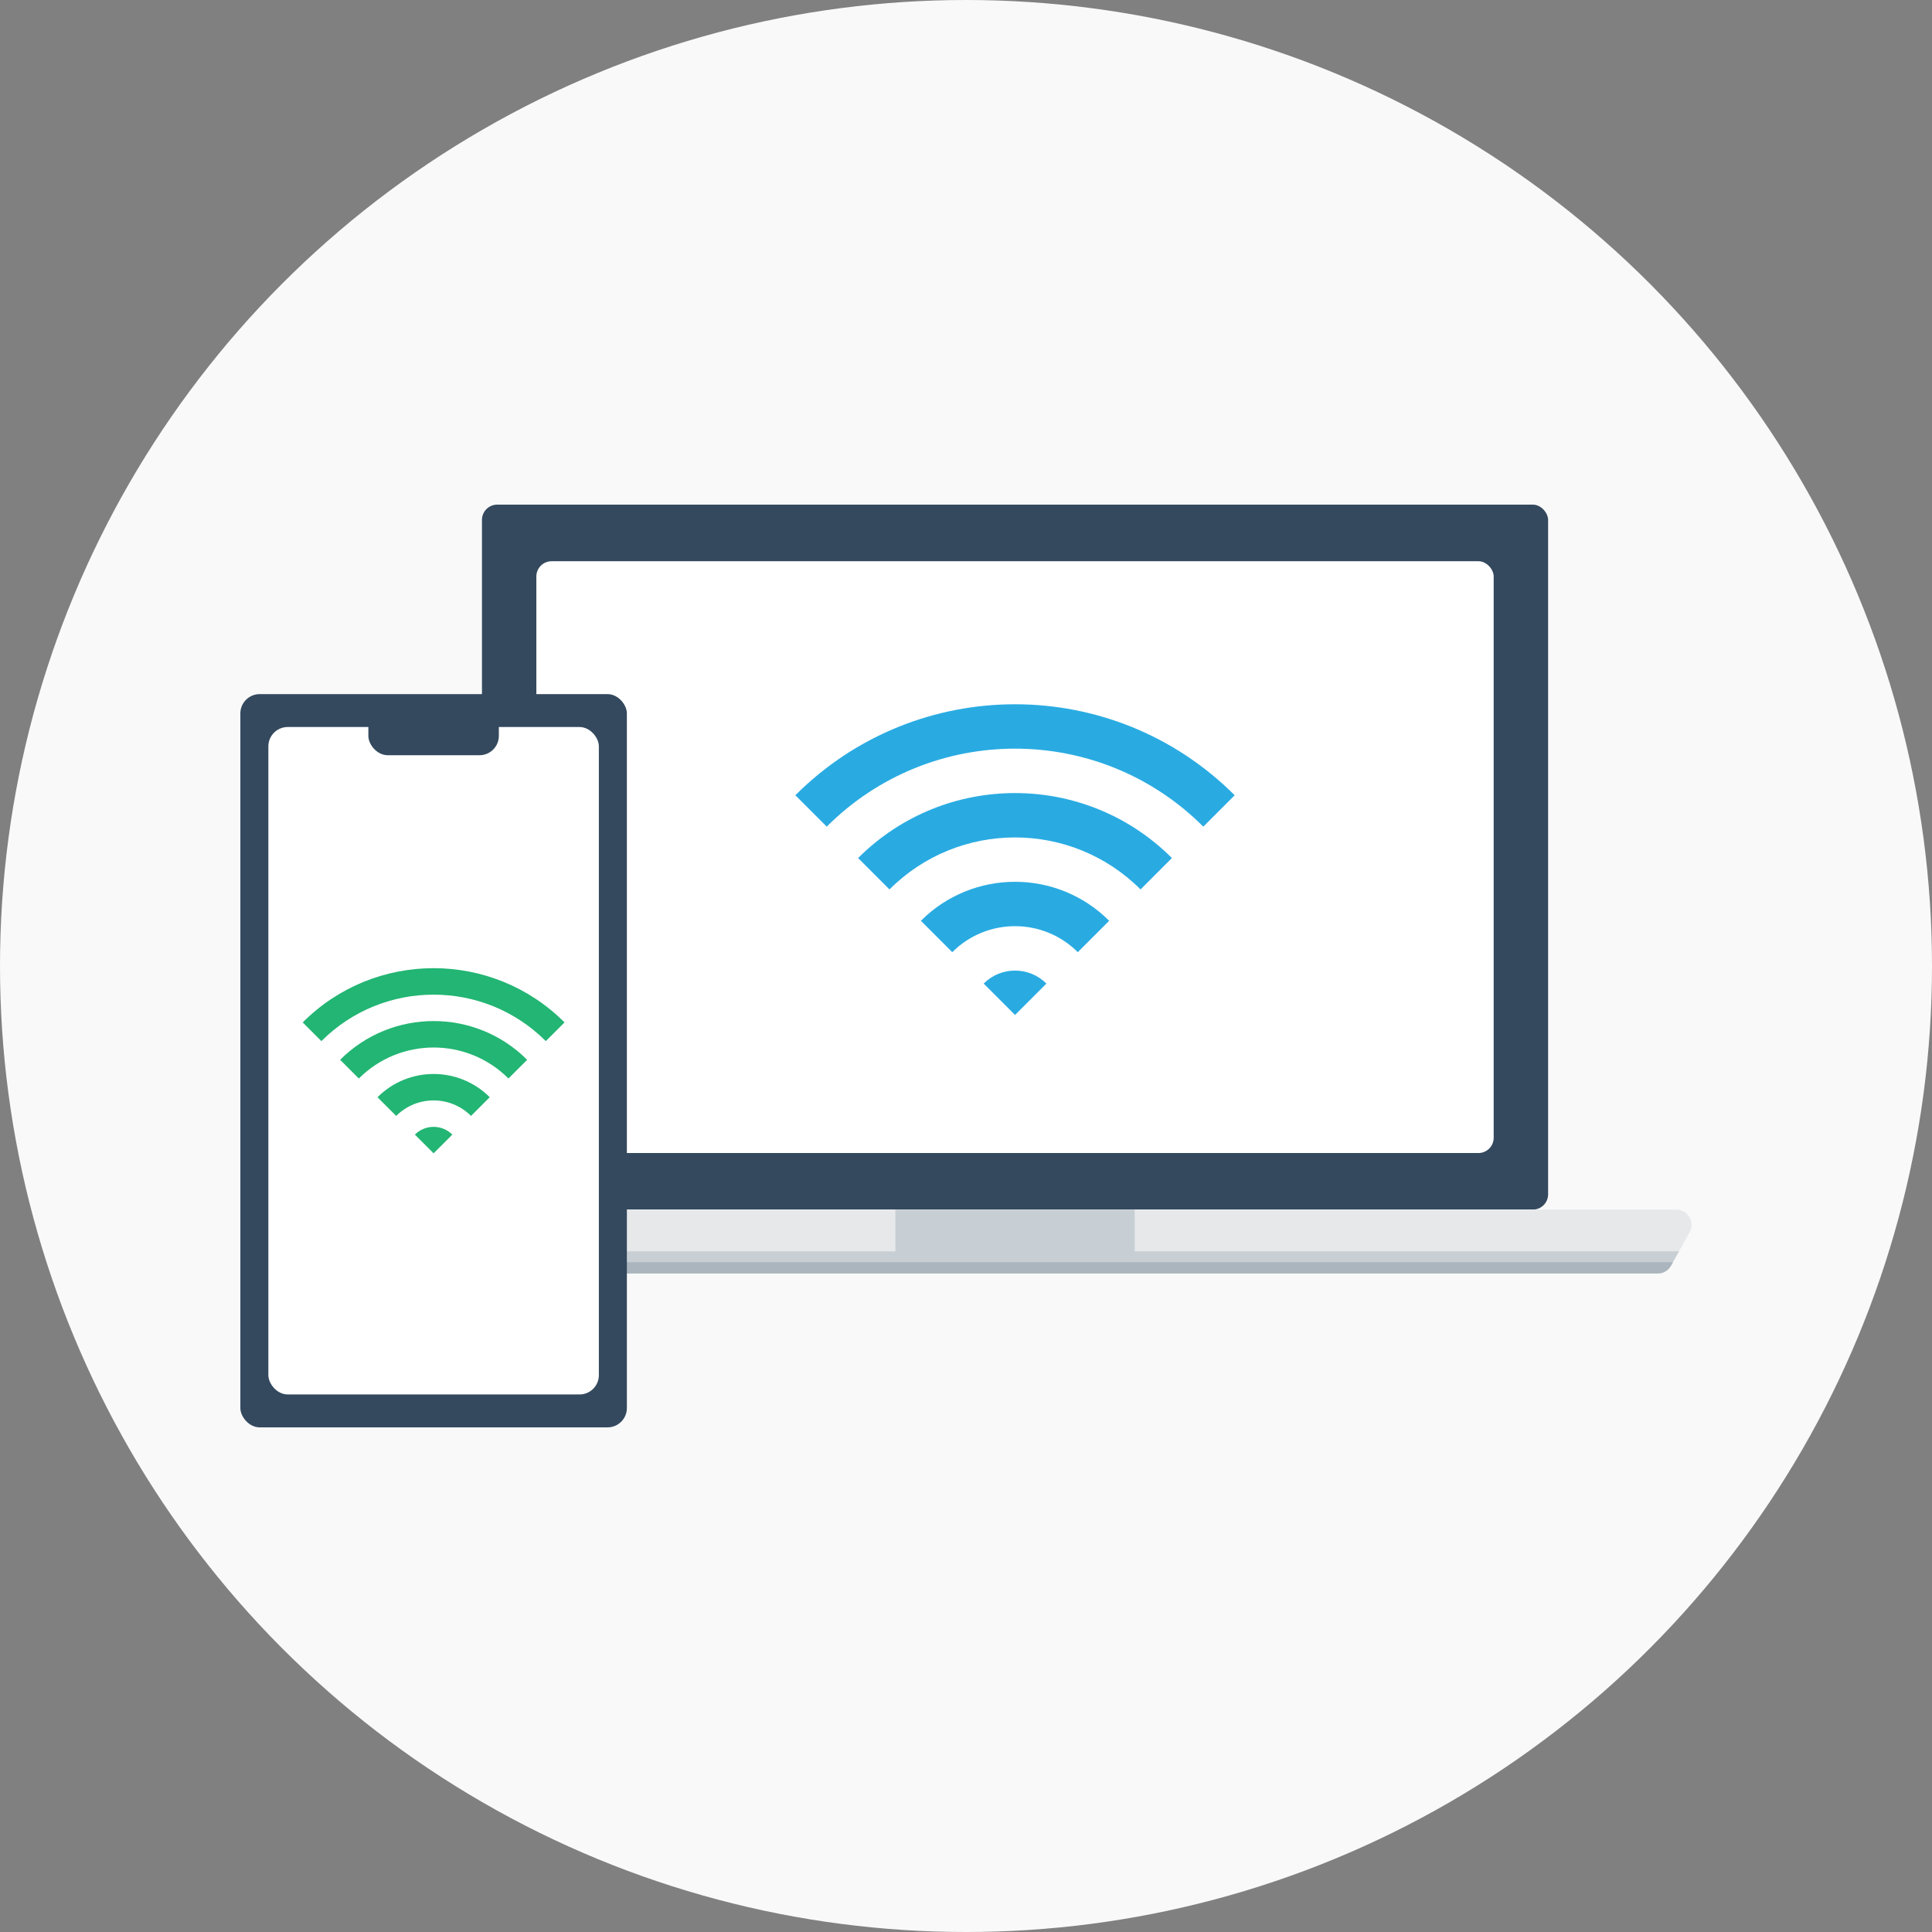 <?xml version="1.0" encoding="UTF-8"?>
<svg id="_レイヤー_1" data-name="レイヤー 1" xmlns="http://www.w3.org/2000/svg" xmlns:xlink="http://www.w3.org/1999/xlink" viewBox="0 0 633 633">
  <rect x="0" y="0" width="633" height="633" fill="#808080" stroke="none"/>
  <defs>
    <style>
      .cls-1 {
        fill: #fff;
      }

      .cls-2 {
        fill: #c8cfd4;
      }

      .cls-3 {
        fill: #aab5bd;
      }

      .cls-4 {
        fill: #34495e;
      }

      .cls-5 {
        fill: #f9f9f9;
      }

      .cls-6 {
        fill: #22b573;
      }

      .cls-7 {
        clip-path: url(#clippath);
      }

      .cls-8 {
        fill: none;
      }

      .cls-9 {
        fill: #29abe2;
      }

      .cls-10 {
        fill: #e6e8ea;
      }
    </style>
    <clipPath id="clippath">
      <path class="cls-8" d="M543.14,417.23H121.99c-1.81,0-3.48-.98-4.36-2.56l-6.11-10.92c-1.86-3.33,.54-7.44,4.36-7.44h433.36c3.82,0,6.23,4.11,4.36,7.44l-6.11,10.92c-.88,1.58-2.55,2.56-4.36,2.56Z"/>
    </clipPath>
  </defs>
  <circle class="cls-5" cx="316.5" cy="316.5" r="316.5"/>
  <g>
    <g>
      <rect class="cls-4" x="157.91" y="165.34" width="349.31" height="230.97" rx="5" ry="5"/>
      <rect class="cls-1" x="175.73" y="183.88" width="313.66" height="193.9" rx="5" ry="5"/>
      <g>
        <path class="cls-9" d="M301.72,301.69l10.28,10.28c11.36-11.36,29.77-11.36,41.13,0l10.28-10.28c-17.04-17.04-44.66-17.04-61.69,0Z"/>
        <path class="cls-9" d="M373.69,291.41l10.28-10.28c-28.39-28.39-74.43-28.39-102.82,0l10.28,10.28c22.71-22.71,59.54-22.71,82.26,0Z"/>
        <path class="cls-9" d="M260.59,260.56l10.28,10.28c34.07-34.07,89.31-34.07,123.38,0l10.28-10.28c-39.75-39.75-104.2-39.75-143.95,0Z"/>
        <path class="cls-9" d="M342.85,322.26c-5.68-5.68-14.89-5.68-20.56,0h0s10.28,10.28,10.28,10.28l10.28-10.28Z"/>
      </g>
    </g>
    <g>
      <path class="cls-1" d="M543.14,417.23H121.99c-1.81,0-3.48-.98-4.36-2.56l-6.11-10.92c-1.86-3.33,.54-7.44,4.36-7.44h433.36c3.82,0,6.23,4.11,4.36,7.44l-6.11,10.92c-.88,1.58-2.55,2.56-4.36,2.56Z"/>
      <g class="cls-7">
        <path class="cls-10" d="M543.14,417.23H121.99c-1.81,0-3.48-.98-4.36-2.56l-6.11-10.92c-1.86-3.33,.54-7.44,4.36-7.44h433.36c3.82,0,6.23,4.11,4.36,7.44l-6.11,10.92c-.88,1.58-2.55,2.56-4.36,2.56Z"/>
        <polygon class="cls-2" points="371.77 409.98 371.77 396.31 293.36 396.31 293.36 409.98 107.12 409.98 107.12 417.23 558 417.23 558 409.98 371.77 409.98"/>
        <path class="cls-8" d="M543.14,417.23H121.99c-1.81,0-3.48-.98-4.36-2.56l-6.11-10.92c-1.86-3.33,.54-7.44,4.36-7.44h433.36c3.82,0,6.23,4.11,4.36,7.44l-6.11,10.92c-.88,1.58-2.55,2.56-4.36,2.56Z"/>
        <rect class="cls-3" x="107.12" y="413.54" width="450.88" height="3.69"/>
      </g>
    </g>
    <g>
      <rect class="cls-4" x="78.75" y="227.42" width="126.64" height="240.24" rx="6.33" ry="6.33"/>
      <rect class="cls-1" x="87.93" y="238.2" width="108.28" height="218.68" rx="6.33" ry="6.33"/>
      <rect class="cls-4" x="120.69" y="231.79" width="42.75" height="15.65" rx="6.33" ry="6.33"/>
    </g>
    <g>
      <path class="cls-6" d="M123.68,359.49l6.13,6.13c6.77-6.77,17.74-6.77,24.51,0l6.13-6.13c-10.15-10.15-26.61-10.15-36.76,0Z"/>
      <path class="cls-6" d="M166.58,353.36l6.13-6.13c-16.92-16.92-44.35-16.92-61.27,0l6.13,6.13c13.54-13.54,35.48-13.54,49.02,0Z"/>
      <path class="cls-6" d="M99.17,334.98l6.13,6.13c20.3-20.3,53.23-20.3,73.53,0l6.13-6.13c-23.69-23.69-62.1-23.69-85.78,0Z"/>
      <path class="cls-6" d="M148.19,371.74c-3.38-3.38-8.87-3.38-12.25,0h0s6.13,6.13,6.13,6.13l6.13-6.13Z"/>
    </g>
  </g>
</svg>